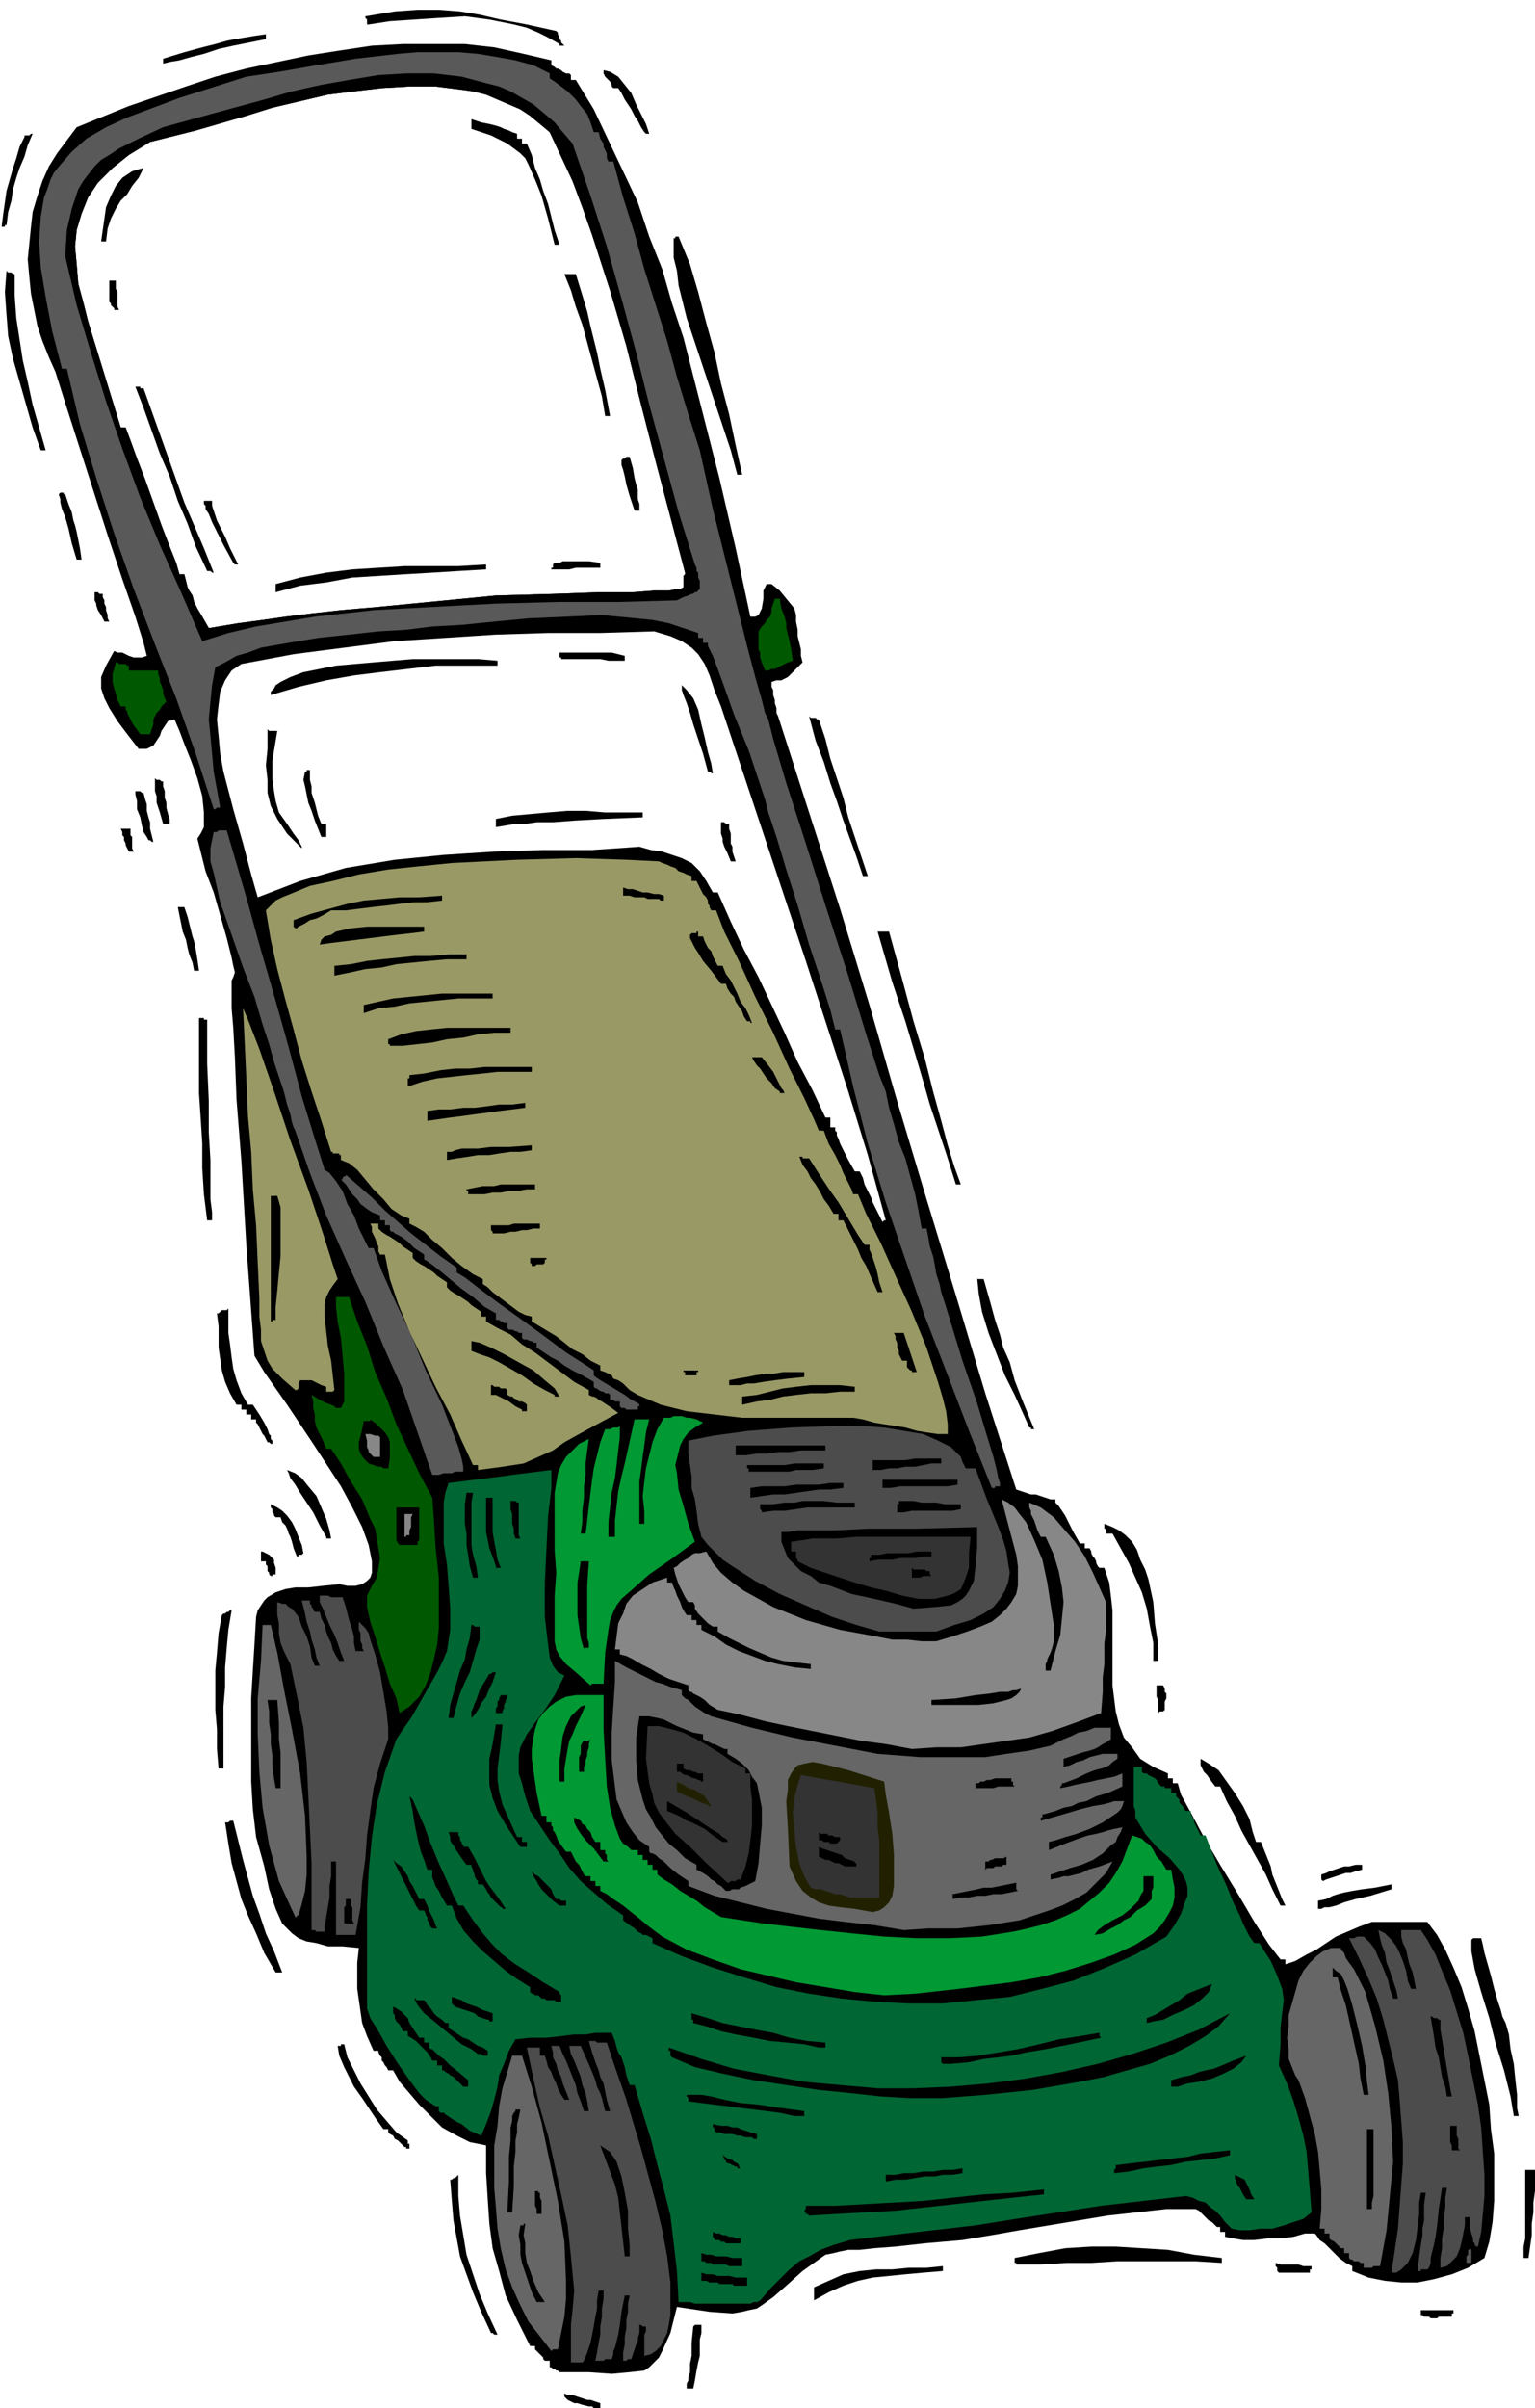<svg xmlns="http://www.w3.org/2000/svg" width="3.137in" height="4.919in" fill-rule="evenodd" stroke-linecap="round" preserveAspectRatio="none" viewBox="0 0 941 1476"><style>.brush1{fill:#000}.pen1{stroke:none}.brush2{fill:#4c4c4c}.brush3{fill:#666}.brush5{fill:#595959}.brush6{fill:#093}.brush7{fill:#212102}.brush8{fill:#333}.brush9{fill:#878787}.brush10{fill:#005900}.brush11{fill:#996}</style><path d="m361 1475-4-1-3-1h-2l-2-1-2-1-1-1-1-1v-2l2 1h3l3 1 3 1 3 1h2l3 1 3 1v3h-4l-1-1h-2zm60-11v-3l1-2v-2l1-3v-5l1-5v-8l1-10 1-1h4v5l-1 4v10l-1 4-1 5-1 6-1 5h-4z" class="pen1 brush1"/><path d="M344 1454h-1l-1-1h-1l-1-1h-1l-1-1h-1v-4h-3l-1-1v-1l-1-1-1-1-1-1-1-1-1-1v-2h-3l-8-16-7-15-4-15-4-14-2-15-1-15-1-16v-17l-10-2-8-4-9-5-7-7-7-7-6-7-6-7-4-7h-3l-1-2-1-1-1-2-1-1v-2l-1-1-1-2v-1h-3l-4-9-3-8-1-7-1-7-1-7v-16l1-9-10-1h-9l-7-2-6-1-5-2-4-3-3-3-3-3-4-9-4-12-3-14-5-18-2-17-1-17v-51l1-17 1-16 1-17 1-4 2-3 2-3 2-2 5-3 6-2 6-1h8l9-1 10-1 5 1h5l4-1 3-2 2-2 1-3v-7l-2-10-4-11-6-12-7-13-17-26-16-24-14-20-6-10-5-68-3-51-3-38-1-26-1-18-1-12v-17l1-2 1-3-1-4-1-5-3-12-4-14-4-14-5-13-3-12-2-8 2-3 2-4v-9l-1-10-3-11-4-11-4-10-3-8-3-7-4 1-2 3-2 3-1 3-2 3-2 3-4 2h-5l-7-9-6-8-5-8-3-6-2-6v-7l3-7 5-9 2 1h3l2 1 2 1 3 1h5l3-1-2-8-5-16-8-23-9-27-9-28-9-28-8-25-6-19-4-9-4-10-3-9-2-10-2-10-1-10-1-11 1-10 1-10 1-9 3-10 3-9 4-9 5-8 6-8 6-8 32-13 35-12 18-6 19-5 19-4 19-4 19-3 20-3 19-1h38l18 2 18 4 17 4v3l2 1 1 1h1l2 1 1 1 2 1h2l1 1v3h3l11 18 9 19 9 19 9 19 7 21 8 20 6 21 7 21 11 43 11 43 10 43 9 42h3l2-1 1-2 1-2 1-6v-5l1-2 1-2h3l5 4 9 11 1 4v4l1 5v4l1 4 1 4v4l1 4-3 3-2 2-2 2-2 2-2 1-2 1h-3l-3 1v3l1 2v3l1 3v2l1 3v3l1 2 19 59 19 59 18 59 17 59 18 60 18 59 18 60 19 59 3 1 3 1 3 1h3l3 1 3 1 3 1h3v2l1 1 1 1 2 3 2 3 2 4 3 6 4 7h3v3h3l1 2v1l1 2 1 1 1 2v1l1 2 1 1h3l3 9 1 8 1 9v46l1 8 1 8 2 8 3 8 5 6 5 7 8 5 9 4v3h3v3h3l2 7 6 11 8 15 10 17 11 18 10 17 9 14 7 9h3v3l6-2 7-4 6-3 6-4 6-4 7-3 7-3 8-3h34l6 8 5 9 5 11 5 12 4 13 4 14 3 15 3 15 3 15 1 15 2 15v29l-1 13-2 12-3 10-10 6-10 4-11 3-10 2h-10l-10-1-10-2-10-4v-3l-4-2-4-3-3-3-3-3-3-3-3-2-2-3-1-1h-6l-7 2-8 1h-8l-8 1h-7l-6-1-5-1v-3h-3v-3h-2l-1-1-2-2-2-1-2-2-2-2-2-2-2-1h-18l-18 2-18 2-18 3-18 3-18 3-17 3-18 3-23 2-18 2-13 1-9 1h-7l-5 1-4 1-5 1-14 10-10 9-8 7-7 5-3 2-5 1-4 1-6 1-14-1-20-3-4 16-5 11-2 4-3 3-3 3-3 2-9 1-11 1-14-1h-17zM128 385l-4-7-3-5-2-4-1-4-2-3-1-2-1-4-1-4h-3l-2-7-4-10-5-13-5-14-5-14-5-13-4-11-3-8h-3l-8-26-8-26-4-13-3-12-3-11-1-12-1-11 1-10 3-10 4-10 6-9 9-9 10-8 13-8 28-7 31-9 16-5 17-4 17-4 16-2 17-2 17-1h16l16 2 7 1 8 2 7 3 7 3 7 3 6 4 6 5 6 5 7 15 7 15 6 16 6 17 11 34 10 34 9 36 9 35 9 34 9 34v1l-1 1v7l-2 1h-2l-5 1h-9l-13 1h-20l-28 1-36 1-41 4-31 3-23 2-18 2-16 2-14 2-15 2-18 3zm413 364-2-4-2-4-2-4-1-3-2-4-2-4-1-4-2-4h-3l-4-7-3-6-2-4-1-3-1-2v-2l-1-1v-2h-3v-6h-3l-8-17-9-17-8-18-8-17-8-17-9-17-8-17-8-18h-3l-4-7-4-6-5-5-6-3-6-2-6-2-7-1-7-2-29 2h-30l-30 1-31 2-30 3-30 5-14 4-14 4-13 5-13 5-4-14-5-19-6-21-6-23-2-11-1-11-1-10 1-9 1-8 3-7 2-3 2-3 3-2 3-2 32-6 31-4 31-4 31-2 31-2 32-1h32l33-1 10 3 7 3 6 4 4 4 4 6 3 7 3 9 4 10 13 39 13 39 13 39 13 39 13 40 13 40 12 39 11 40h-1l-1 1z" class="pen1 brush1"/><path d="M350 1448v-23l1-9 1-12-2-21-2-19-4-19-4-18-4-18-5-17-4-18-4-19h8v5h3l1 3 1 4 2 3 1 3 2 4 1 3 2 4 2 3h3l-2-5-2-5-1-4-2-4-1-4-2-4v-3l-1-4h5l2 5 2 4 2 5 2 5 2 5 1 5 2 5 2 6h3l-1-6-1-5-2-5-1-5-2-5-2-5-2-4-1-5h7l4 9 3 7 2 5 1 4 2 4 1 3 1 4 1 4h3l-2-7-1-5-1-5-2-4-1-4-2-5-2-6-2-7h4l1 1h6l4 12 8 23 9 30 9 33 4 17 3 16 2 16v20l-1 6-1 5-2 4-2 4-3 3-3 2-4 1v-13l1-2v-3h-2l-1-1h-1v5l-1 3v2l-1 2-1 3-1 3-1 3h-2l-1 1h-2v-5l1-5v-5l1-5v-5l1-5v-5l1-5h-3l-2 10-1 8-1 6-1 4-1 4-1 2v2l-1 3h-4l-1 1h-5l1-5 1-6 1-5v-5l1-6v-5l1-6v-5h-3l-1 6v5l-1 5-1 6-1 5-1 5-2 6-2 5-1 1h-7z" class="pen1 brush2"/><path d="m338 1441-7-9-7-9-5-10-5-11-4-11-3-13-2-12-1-13-1-12v-26l2-12 1-12 2-11 3-10 3-10h6l6 19 6 22 5 24 5 24 4 25 1 24v11l-1 11-2 10-2 10h-3l-1 1z" class="pen1 brush3"/><path d="m301 1430-6-13-5-12-4-11-4-11-2-11-2-11-1-12-1-13h1l1-1h1l1-1 1-1v13l1 12 2 12 2 12 4 12 4 12 5 12 6 13h-2l-1-1h-1zm577-9h-1l-1-1h-3l-1-1h-1v-3h21-1v2h-1v2h-8l-1 1h-3z" class="pen1 brush1"/><path d="M430 1412h-4l-3-1h-7l-1-19-2-17-2-17-4-16-4-15-4-16-5-16-5-17h-3l-2-6-1-5-1-3-1-3-2-3-1-3-1-4-2-5h-10l-6 1h-7l-8 1-9 1h-10l-9 1-4 7-3 8-3 7-1 7-2 8-2 7-3 8-3 7-7-3-5-4-4-2-3-2-3-2-1-1h-2l-1-1v-3h-2l-3-2-3-2-4-4-6-8-7-10-7-11-5-9-5-8-2-6v-63l1-21 2-21 3-20 5-20 7-20 4-6 5-7 4-7 4-7 4-7 4-7 3-6 3-7 2-13v-13l-1-14-1-13-2-13v-25l1-6 2-6 8-1 8-1 8-1 8-1 7-1 8-1 8-1 8-1v11l-2 17-1 20-1 21v21l2 17 1 8 2 5 3 4 4 2-6 12-6 9-6 8-5 7-2 4-2 4-1 5v11l2 6 2 8 3 9 6 9 6 9 6 8 6 9 7 8 8 7 8 7 10 7v3l4 3 3 2 2 2 2 1 1 1h2l2 1 2 1v3l18 8 19 7 19 6 20 6 20 4 20 3 21 2 20 1h21l20-2 21-2 20-5 19-5 20-8 18-8 19-11 5-7 4-7 2-6 2-5v-5l-1-4-2-4-2-3-6-7-8-7-7-8-6-10v-4l-1-3v-24h5v3l1 1h2l1 1 2 1 2 1 1 1 1 2 2 2h2v1h4v3h3v2l1 1 1 1v2l1 1 1 1 1 2 1 1h3v2l1 2 1 1v2l1 2 1 2 1 2 1 2h3l7 18 6 13 4 10 4 8 2 5 2 4 2 4 3 4h3l7 11 4 9 3 8 1 7-1 8-1 9v10l-1 13 5 11 4 11 3 10 3 11 2 10 1 12 1 12 1 13-5 4-6 2-6 2-7 2h-7l-7 1h-6l-5-1-4-4-3-4-3-3-3-2-3-3-4-1-4-2-4-1-26 3-26 3-26 4-26 4-25 4-26 3-26 3-25 3-10 3-8 3-7 4-6 3-6 5-5 5-6 6-7 8-2 1h-2l-2 1h-30z" class="pen1" style="fill:#063"/><path d="m329 1411-3-6-2-6-2-6-2-6-1-5v-6l-1-6 1-6h2v-1h1l-1 7 1 5v6l1 6 2 5 2 6 3 7 4 6h-5zm170-1v-8l9-4 9-4 10-2 10-1h10l10-1h11l10-1v3l-12 1-11 1-10 1-10 1-9 2-9 3-9 4-9 5zm-56-10h-2l-1-1h-5l-2-1h-3v-5l3 1h4l3 1h7l4 1h7v5h-8l-1-1h-6zm341-7-1-1v-2l-1-1v-2l3 1h11l3 1h6-1v2h-1v2h-19z" class="pen1 brush1"/><path d="m853 1393 4-27 2-27 1-13v-13l-1-13-1-13-1-12-3-13-3-12-3-12-4-13-5-12-6-13-6-12h3l2-1h4l4 4 3 4 2 5 2 4 2 5 2 5 1 5 2 6h3l-1-5-2-6-2-6-2-5-1-6-2-5-1-4-1-5 4 2 4 4 3 4 2 4 2 5 2 6 1 6 2 5h3l-1-5-1-5-2-5-1-4-1-5-2-4-1-4v-4h12l4 6 5 9 4 10 5 12 4 13 4 13 3 14 3 15 3 15 2 14 1 15 1 14v13l-1 11-1 11-2 9h-1l-1-1v-1l-1-1v-2l-1-3-1-4v-6h-3v5l-1 5-1 5-1 4-2 5-3 3-3 3-4 1v-6l1-6v-6l1-6v-6l1-7v-6l1-6h-3l-2 13-1 10-1 7-1 5-1 4-1 4v3l-1 3-1 1h-4v1h-2l1-9 1-7 1-6v-4l1-5v-10l1-7h-3l-1 6v7l-1 8-1 8-2 8-3 6-2 2-2 2-3 2h-3z" class="pen1 brush2"/><path d="M836 1390v-3h-2l-1-1h-3l-1-1h-1l-1-1v-3h-3v-3h-2l-1-1-1-1-1-1-1-1-2-1-1-1v-3h-3v-3h-3l1-12v-12l-1-12-1-11-2-11-3-11-3-11-4-11-2-3-2-5-2-5v-6l-1-7 1-7v-7l2-7 2-7 2-7 3-6 4-5 4-4 4-3 5-2h6v1l1 1 1 1 1 3 2 3 3 4 3 6 4 8 6 21 5 21 3 20 2 21 1 21-2 21-2 21-4 22h-4l-1 1h-5z" class="pen1 brush3"/><path d="M439 1388h-2l-1-1h-3l-1-1h-2v-5l3 1h3l3 1h6l4 1h6v5h-8l-2-1h-6zm184 0v-1h-1v-3l15-3 16-3 16-1h15l16 1 16 1 16 3 17 2v3l-16-1h-48l-16 1h-15l-16 1h-15z" class="pen1 brush1"/><path d="M899 1387v-4l1-1v-3h1v-1l1 1v8h-3z" class="pen1 brush5"/><path d="M934 1384v-7l1-5v-42h6v13l-1 7v6l-1 7v7l-1 7-1 7h-3zm-551-1-1-9-1-9-1-9-1-9-2-8-3-8-3-8-3-8 3 2 3 2 2 3 2 3 3 9 2 10 2 11v11l1 10v7h-3zm62-8-1-1h-2l-1-1h-3v-1l-1-1v-3l2 1h2l2 1h2l2 1h2l2 1h3v3h-9zm51-17-1-1h-1v-1l-1-1 1-1v-2h18l18-1 18-1 18-1 18-2 19-2 18-1 19-2v3l-19 2-18 2-18 2-18 2-18 2-18 1-18 1-17 1zm-167-1v-3l-1-2v-10 1h2v1h1v3l1 2v8h-3zm-18-1 1-19v-15l1-10v-8l1-4v-3l1-2 1-1v-1h3l-1 5-1 4v5l-1 5v7l-1 9v12l-1 16h-3zm527-2v-49h4v41l-1 4v4h-3zm-74-6-2-3-1-2-1-2-1-1-1-2v-1l-1-2v-2l2 1 2 1 2 1 1 2 1 2 1 2 1 3 2 3h-5zm-220-11h-1v-4h6l5-1h6l6-1h6l6-1h6l6-1v3l-6 1h-6l-5 1h-6l-6 1-6 1h-6l-5 1zm139-5v-2l1-1v-2h1l8-1 9-1 8-1 9-1 9-1 8-2 9-1 9-1v3l-9 2-9 1-9 1-9 2-9 1-8 1-9 2-9 1zm-232-4-2-1-2-1h-1l-1-1v-1h-1v-1l-1-2 3 2 3 1 1 1 2 1 1 1v1l1 1h-2v-1h-1zm439-10v-3l-1-2v-10h4v6l1 2v6l1 1h-5zm-642-2-2-2-2-2-2-1-1-2-2-1-1-1v-2h-3l-5-7-4-6-4-6-5-7-3-6-3-6-3-7-1-6h2v-1h2l2 8 4 8 4 8 5 8 5 8 6 7 6 7 7 5v2h1v3h-2v-1h-1zm212-6h-3l-3-1h-2l-3-1h-5l-3-1h-2l-1-1v-2h-1v-2l5 1h4l3 1h3l2 1 3 1 3 1 4 1v3h-2l-1-1h-1zm27-13-9-2-8-1-8-1-8-1-8-1-8-1-8-1-8-1v-2l-1-1v-1h9l6 1 8 2 10 2 11 1 13 2 15 2v3h-6zm441 0-2-12-4-16-5-16-4-16-5-16-4-14-2-11v-7l1-1h5l1 4 1 5 2 7 2 7 2 8 2 7 2 6 1 4 2 4 2 7 1 9 2 9 1 10 1 9v8l1 5h-3zm-371-11-17-1-18-2-20-2-20-3-20-3-19-4-17-4-14-6-1-1v-3h-1v-2l20 7 20 6 21 4 22 4 22 2 23 2h22l23-1 23-2 23-3 22-4 22-5 21-6 21-7 20-8 19-10-7 8-8 6-10 6-12 6-12 5-14 4-14 4-15 3-29 5-29 3-26 2h-21zm330-1-1-6-2-6-1-6-1-6-2-6-1-7-1-6-1-6h1l1 1h2l1 1h1v6l1 6 1 6 1 6 1 6 1 6 1 6 1 5h-3zm-51-1-2-10-1-9-2-9-2-9-2-9-2-9-3-9-2-8h-3v-6l2 2 3 2 2 4 2 5 3 10 3 12 3 13 2 12 1 10 1 8h-3zm-552-5-3-3-3-3-2-1-1-1-2-1-1-1h-1v-3h-3v-3h-3l-1-2-2-3-2-2-3-3-2-2-3-2-2-1v-3h-3l-2-4-2-2-1-2v-2l-1-1v-4l2 1 3 2 2 2 2 2 1 3 2 3 2 3 2 3h3v3h3v3l1 1h1l2 2 2 2 3 2 4 4 5 4 6 5v4h-3zm434 0v-4l7-2 5-1 5-2 4-1 5-1 5-2 7-3 8-3-3 4-5 4-6 3-7 3-8 2-7 1-6 2h-4z" class="pen1 brush1"/><path d="M583 1265h-5l-1-1v-3h11l12-1 12-2 12-2 13-3 12-3 13-2 12-2v2l1 1-19 4-15 3-12 2-9 2-8 1-9 1-9 2-11 1zm-290-6-4-3-6-3-6-5-6-5-6-5-5-4-4-5-2-4h1v1h5l1 1 1 2 2 2 2 3 2 2 3 2 2 2h2v3l3 2 3 2 3 2 3 1 3 2 3 2 3 1 3 2v3h-3l-1-1h-2zm209-4-9-2-10-1-11-1-10-2-11-2-9-2-9-3-8-2v-2h-1v-4l10 3 9 3 10 2 10 2 11 2 10 3 11 2 11 1v3h-4zm201-15v-3l5-2 5-3 5-3 5-3 5-4 5-2 5-2 5-2-2 5-4 4-5 4-6 3-7 3-6 3-6 1-4 1zm-404-2-3-1-3-1-2-2-3-1-3-1-3-1-3-1-2-2v-4l3 1 3 1 3 2 3 1 3 1 4 2 3 1 3 1v5h-2v-1h-1zm36-12-1-1h-2l-1-1-1-1h-2l-1-1h-1l-1-1v-3l-8-5-7-5-7-6-7-6-6-6-6-7-4-7-3-8h-3l-3-5-2-4-2-3-1-3-1-2v-5h-3l-2-6-2-5-1-4-1-4-1-5-1-5-1-7-2-9 2 2 3 7 4 9 4 11 5 12 5 11 4 9 3 6h3l6 9 6 8 6 7 6 6 8 6 8 5 9 6 10 6v1l1 1v4h-3l-1-1h-5z" class="pen1 brush1"/><path d="m542 1223-18-2-18-3-18-3-17-4-17-4-17-6-16-6-15-8-4-3-4-3-6-5-5-4-5-4-6-4-4-3-4-2v-3h-3v-3h-3v-3h-3l-1-1-1-2-1-2-1-2-2-2-1-2-1-2-1-2h-3l-3-4-2-3-1-3-1-2-1-1v-2l-1-1v-2h-3v-4h-3l-3-14-2-14-1-7v-6l1-7 1-5 2-6 3-4 4-4 4-3 6-3 6-1h17v21l1 18 1 17 2 13 3 11 3 8 2 3 3 2 2 2h4v3h3v3h3v3h3v3h3v3l4 3 5 3 5 4 5 3 5 3 5 4 5 3 5 3 26 4 35 4 19 2 20 2 20 1h20l20-1 19-3 9-2 8-2 9-3 7-3 8-4 6-5 6-5 6-6 4-6 4-7 3-8 3-8 3 1 3 1 2 2 3 2 2 3 2 4 3 3 3 5h3l1 6 1 5v6l-1 5-2 4-3 5-3 4-4 4-11 7-13 6-14 5-16 5-16 4-17 3-16 2-16 2-27 3-19 1z" class="pen1 brush6"/><path d="m169 1209-7-12-5-12-5-11-4-10-3-11-3-11-2-12-2-13h2l1-1h2l3 12 3 12 3 11 3 11 4 11 4 12 5 11 5 13h-4z" class="pen1 brush1"/><path d="M206 1186v-45h-3v9l-1 6v7l-1 6-1 6-1 6v3h-5l-1-1h-2v-41l-1-21-1-21-1-20-2-21-4-20-4-19-2-4-2-4-2-5-1-6v-6l-1-5v-8l3 1h2l2 2 2 1 4 5 2 6 3 6 2 6 1 7 2 5h3l-2-5-1-5-2-6-1-5-2-6-1-5-1-4-1-4h5v2l1 1v1l1 1v1l1 1h3l1 4 2 4 1 4 1 3 2 4 1 4 2 4 2 3h3l-2-5-2-6-2-5-3-6-2-5-2-5-2-4v-4h5l2 1h7l2 6 1 4 1 4 1 3 1 3 1 4v4l1 5h5l-1-2v-2l-1-2v-5l-1-2v-5l2 2 2 2 2 3 1 4 3 9 3 11 2 12 2 12 1 10v7l-5 15-4 15-2 14-2 15-1 14-2 15-1 15-3 17h-12z" class="pen1 brush2"/><path d="m671 1186 2-3 4-3 5-3 6-3 5-4 5-5 1-3 2-3v-9h6v7l-1 2v5l-4 4-5 3-4 4-4 2-4 3-4 2-5 3-5 1z" class="pen1 brush1"/><path d="m554 1183-18-3-18-2-16-2-16-3-16-3-16-4-16-4-16-6v-3l-6-4-5-4-4-4-3-2-2-2-2-1h-1l-1-1v-3l-6-4-4-5-4-6-3-7-3-7-1-8-1-8-1-8v-17l1-16 1-15v-13l7 4 6 3 4 2 4 2 4 2 4 1 5 2 7 2v3l1 1 1 1 2 1 2 2 2 2 3 2 3 2 4 2 25 7 25 6 26 5 26 5 13 1 13 1h40l13-2 14-2 13-3 4-2 4-2 5-2 4-2 5-1 5-2h10v7l-3 2-2 1-3 2-2 1-3 1-4 1-6 2-6 2v5l4-1 4-2 4-1 4-2 4-1 4-1h9v3l-3 2-2 2-2 1-3 1-4 1-5 2-6 3-8 3h-1v1l-1 1v1l5-1 4-1 5-1 5-1 4-1 5-1 5-1 5-2v8l-9 4-7 2-6 3-5 1-4 2-5 1-5 2-7 2h-1v2h-1v2l14-4 10-3 8-2 6-1 4-1 3-1h6l-1 3-1 2-2 2-3 2-6 4-8 4-8 3-7 2-6 2-4 1v5l10-4 8-3 6-2 5-1 4-1 3-1 4-1 5-1-1 3-2 3-1 3-3 2-5 5-6 4-7 3-7 2-6 2-6 2v3l5-1 3-1h3l4-1 4-1 4-2 7-2 8-3-4 7-6 6-6 6-7 4-8 4-8 3-9 3-9 3-19 3-19 2h-18l-15 1z" class="pen1 brush3"/><path d="m265 1182-1-1-1-2v-1l-1-1v-2l-1-1v-1l-1-2h-3l-2-3-2-4-2-4-2-4-2-4-2-4-2-4-2-4 2 2 3 2 2 3 2 3 1 3 2 3 2 4 2 4h3l1 2 1 2 1 3 1 2 1 2 1 2 1 3 1 2h-3zm-54-3v-10l1-1v-4h3v4l1 1v8l1 2h-6z" class="pen1 brush1"/><path d="m181 1175-5-11-5-11-3-11-3-11-4-23-2-22-1-23v-22l2-23 1-22h5l4 17 4 22 5 25 5 27 3 26 1 25v11l-1 10-2 8-2 7h-1v1h-1z" class="pen1 brush3"/><path d="m535 1172-11-2-9-1-7-1-6-2-5-3-5-4-4-6-4-9-1-23-1-17 1-7v-6l2-4 2-3 2-2 4-1 5-1 6 1 16 4 22 7 1 8 2 11 2 13 1 13v19l-1 6-2 4-3 3-3 2-4 1z" class="pen1 brush7"/><path d="m307 1169-2-2-2-2-1-1-1-1-1-2-1-1-1-2-2-3h-3v-2l-1-1-1-2v-1l-1-2v-1l-1-2v-1h-3l-3-4-2-3-2-3-1-2-1-1-1-2v-2l-1-3h6v2l1 1v2l1 1v1l1 1v1h3l4 7 3 6 2 4 2 4 2 3 3 4 3 4 4 6h-2v-1h-1zm501 1v-5l5-1 4-2 3-1 4-1 5-1 6-1 8-1 10-2v3l-13 4-9 2-7 2-5 2-4 1h-3l-2 1h-2zm-465-2-4-3-3-3-2-2-2-2-2-3-1-2-2-3-1-3 2 2 2 1 2 2 2 2 2 2 2 2 1 3 2 3h2l1 1h3v3h-4zm442 0-5-10-4-9-5-9-5-9-5-9-4-9-5-9-4-9h-3l-3-4-2-3-2-2-1-2-1-2v-4l5 3 6 4 5 7 5 7 5 8 4 8 2 8 2 6h3l2 5 2 5 2 5 1 5 2 5 2 5 2 5 2 4h-3z" class="pen1 brush1"/><path d="m521 1163-3-1-3-1h-3l-3-1-3-1-3-1h-3l-3-1-4-7-3-8-2-10-1-10-1-11 1-9 2-8 2-6 6 1 5 1 6 1 6 1 5 1 6 1 5 1 6 1 1 7 1 8v9l1 8v35h-18z" class="pen1 brush8"/><path d="M584 1164v-3l5-1 5-1 5-1 4-1h5l5-1 5-1 5-1v4l1 1-5 1-5 1h-5l-5 1h-5l-5 1h-5l-5 1zm-139-5-2-2-1-1-2-1-2-2-2-1-2-2-3-2-4-2v-3l-7-4-5-5-5-4-4-5-4-5-3-6-3-5-2-6-3-12-1-12v-14l2-13h6l5 1 4 1 4 2 4 2 5 2 5 2 6 1v3l2 1 2 1 2 1h1l2 1 2 1 2 1h2v3l5 3 4 3 4 4 2 4 3 4 1 5 1 5 1 5v11l-1 11-1 12-2 11-4 2-2 1-3 1-1 1h-4l-2 1h-2z" class="pen1 brush1"/><path d="m446 1154-13-12-10-10-9-8-7-9-3-4-3-6-1-5-2-7-2-15 1-20h7l8 2 7 2 8 4 7 4 8 5 7 5 8 4v3h3v8l1 8v16l-1 9-1 8-2 8-3 8h-2l-1 1h-3l-1 1h-1z" class="pen1 brush8"/><path d="m811 1153-1-1v-3l3-1 2-1 3-1 3-1 3-1h3l4-1h4v3l-4 1-3 1h-3l-3 1-3 1-3 1-3 1-2 1zm-207-7v-5h2l1-1h1l2-1h5l2-1v5h-2l-1 1h-4l-1 1h-4l-1 1zm-86-2-2-1-2-1h-2l-2-1-2-1h-2l-2-1-2-1v-6l2 1 3 1 3 1 3 1 3 1 2 2 3 1 3 1v1h1v2h1-8zm-148-3-6-8-5-5-3-4-2-3-1-2-1-2v-3l2 1 2 1 1 2 2 1 1 2 2 2 1 3 2 3h3v5h3v2l1 1v3l1 1h-3zm-51-9-8-12-6-10-3-8-2-8v-16l2-9 2-12h4l-1 11-1 8-1 8v7l1 7 2 8 4 9 5 11h3v3h3v3h-4zm192-2h-2l-1-1h-3l-1-1h-2v-5l1 1h4l1 1h2l2 1h3v2l-1 1-1 1h-2zm-68-1-6-4-5-4-4-2-4-2-3-1-3-2-4-2-5-2v-6l12 7 9 6 6 4 5 3 2 2 2 1 1 1v1h-3z" class="pen1 brush1"/><path d="m433 1106-3-1-2-1-2-1-2-1-3-1-2-1-2-1-2-1v-6l2 1 2 1 3 2 4 1 3 2 3 2 2 3 2 3h-2v-1h-1z" class="pen1 brush7"/><path d="m169 1096-1-6-1-7v-7l-1-7v-6l-1-7v-7l-1-7h6l1 14v10l1 8v22h-3zm429 0v-3h2l1-1h2l2-1h2l3-1h10v2h1v2l1 1h-10l-3 1h-11zm-255-4v-13l1-7 1-8 2-6 3-6 2-2 2-2 2-2 3-1-3 7-3 6-2 5-2 4-1 5-1 6-1 6v8h-3zm85-1-2-1h-1l-2-1-2-1h-1l-2-1-1-1h-2v-5h4v3l2 1h2l2 1h1l2 1h3v5h-1l-1-1h-1zm-73-5v-9l1-2v-5l1-2 1-1h3l1-1-1 3v2l-1 3v2l-1 3v2l-1 2v3h-3zm-221-2-1-12v-12l-1-12v-24l1-11 1-12 2-11 1-1h1l1-1h1l1-1h1l-2 12-1 11-1 12v12l-1 12v38h-3z" class="pen1 brush1"/><path d="m559 1072-16-3-15-2-15-3-15-3-15-3-14-3-15-4-14-3-5-3-3-3-3-2-2-1-2-1-1-1h-1l-1-1v-3l-6-2-6-2-6-3-5-3-6-3-5-3-4-2-4-1v-3h-3l1-8 1-8 3-6 2-6 4-5 6-4 6-4 9-3v3h3l1 3 1 2 1 3 1 2 1 2 1 3 1 2 2 3h3v3h3v3h3v3l8 4 7 5 8 4 8 3 8 3 8 2 10 2 10 1v-3l-9-1-8-1-7-2-7-3-7-3-6-3-6-3-7-4v-3h-3l-3-2-2-2-2-2-2-2-2-3v-2l-1-2h-3l-2-3-1-2-1-2-1-2-1-2-1-3-1-3-1-4 2-1 2-2 3-2 2-1 2-2 2-1h3l4-1 4 7 5 6 7 6 7 5 9 5 9 5 10 4 10 4 21 6 22 4 10 2h9l9 1h9l10-3 9-3 8-3 7-3 5-4 4-4 3-4 3-5 1-5v-12l-1-7-4-15-5-19 4 2 4 3 3 4 4 5 5 11 5 12 3 14 2 13 2 13v10l-1 4-1 3-1 2-1 2v1l-1 2v4h3l3-12 3-10 1-10 1-10-1-9-2-10-3-10-5-11h-3l-2-4-1-3-1-3-1-2-1-2v-2l-1-2v-3l7 3 8 6 6 7 7 8 6 9 5 10 4 9 4 9v18l-1 7v13l-1 8v9l-1 13-16 6-14 5-14 4-14 2-14 2-14 2h-15l-15 1z" class="pen1 brush9"/><path d="m275 1053 1-8 2-7 2-7 2-7 3-7 1-6 2-7 1-8h1l1 1h3v8l-2 6-2 7-2 7-3 6-3 7-2 7-2 8h-3zm14 0v-4l1-2 1-3 1-2 1-3 1-3 3-5 3-5h1l1-1h2l-1 3-1 3-2 4-2 5-3 4-2 4-2 3-2 2z" class="pen1 brush1"/><path d="m245 1050-2-9-4-9-3-10-3-9-3-10-3-9-2-9v-7l3-6 3-5 1-6 1-6-1-6-1-6-1-6-3-6-5-12-7-11-6-11-6-9h-3l-2-5-2-4-2-4-1-4v-4l-1-4v-4l-1-4 5 3 4 2 3 1 2 1 1 1h3l2-4v-17l-1-11-1-11-2-10-1-9v-6h8l5 15 6 15 5 16 7 16 6 16 7 15 7 15 8 15 1 13 1 17 2 19v31l-1 10-2 9-2 8-3 8-4 7-6 6-6 4z" class="pen1 brush10"/><path d="M304 1050v-3l1-1v-3l1-1v-1l1-2h4v2l-1 1v1l-1 2v2l-1 2v1h-4zm406 0v-8l-1-2v-7h4l1 2v2l1 1v3l-1 2v5l-1 1h-2l-1 1zm-139-5v-3l15-1 12-2 9-1 6-1h5l3-1h2l3-1-1 2-2 2-3 2-3 1-8 2-9 1h-29z" class="pen1 brush1"/><path d="m362 1033-9-8-6-5-4-5-2-4-1-5v-28l1-14-1-14v-35l1-6 1-6 2-5 3-5 4-4 4-4 6-3-1 7-1 8v7l-1 7v7l-1 8v7l-1 7h3l1-8 1-9 1-8 1-8 1-7 2-8 2-8 3-8h3l2-1h3l1-1v7l-1 8-1 9-1 8-2 9-1 9-1 9v9h4v-10l1-9 1-9 2-9 2-8 2-9 2-9 2-9h9l-2 8-1 8-1 7-1 8-1 7v26h3v-8l-1-9 1-9 1-8 2-8 2-8 3-8 4-7h4l2-1h5l3 1h2l4 1 4 2-5 3-4 3-3 4-2 4-1 4-1 4-1 4 1 5 1 10 3 10 3 11 4 11-15 11-13 9-9 8-8 7-3 4-2 4-2 5-1 6-2 14-1 19h-7l-1 1z" class="pen1 brush6"/><path d="M707 1018v-11l-2-10-2-11-3-10-4-9-4-9-5-9-5-9h-4v-3h-1v-3l5 2 4 2 4 3 4 4 3 5 2 6 3 6 2 6 3 14 1 13 2 13v10h-3zm-349-7-2-7-1-7-1-7v-20l1-6 1-7h5l-1 15v32l1 3v3h-3v1z" class="pen1 brush1"/><path d="m539 1000-14-4-15-5-16-7-16-7-15-8-14-9-6-4-5-5-4-4-4-5-2-8-1-8-1-7-2-7v-7l-1-7-1-7v-8l15-3 22-3 26-2 29-1h14l14 1 12 2 12 2 9 4 8 4 3 3 3 3 1 3 2 4h6l7 19 7 17 3 8 2 7 1 7 1 6-1 6-2 5-3 5-4 5-6 4-8 4-10 3-11 4h-35z" class="pen1 brush2"/><path d="m560 986-11-3-13-3-14-3-13-5-7-2-5-4-6-3-4-4-4-4-2-5-2-5v-6h4l6-1h23l20-1h29l38-1v13l-1 11-1 9-3 6-2 3-2 2-3 2-4 2-10 1-13 1z" class="pen1 brush1"/><path d="m563 980-10-2-10-3-9-2-10-3-9-3-9-3-9-3-8-4v-1l-1-1v-4h-3v-6l7-1 6-1h15l12-1h70l-1 10v9l-2 6-2 5-1 2-3 2-2 1-3 1-8 2h-10z" class="pen1 brush8"/><path d="m290 967-2-7-1-7-1-6v-7l-1-6v-12l1-7h4l-1 6v26l1 6 2 7 1 7h-3zm269 0v-6l1 1h7l1 1h2v2l1 1h-5l-2 1h-5zm-393-1-1-1v-1l-1-1v-3l-1-1v-2h-3v-6h1l2 1 2 1 1 1 2 2v2l1 3v4h-2v1h-1zm138-6-2-6-2-5-1-5-1-5v-21h4v21l1 6 1 5 1 6 2 5h-3v-1zm229-3v-2h1v-2h5l5-1h13l5-1h9v3h-5l-5 1h-9l-5 1h-9l-5 1zm-351-3-2-5-1-4-1-3-1-2-1-3-1-2-2-2-1-3h-3l-1-1v-1l-1-1v-2l-1-1v-2l4 2 3 2 3 3 3 4 2 4 2 5 2 5 1 5-1 1h-2v1h-1zm65-7h-2l-1-1-1-2v-20h14v20l-1 1v2h-9zm-47-5-4-7-4-8-4-6-4-6-3-5-3-4-1-3-1-2 5 2 4 3 4 5 5 6 3 7 3 7 2 7 1 5h-3v-1zm116 1-1-3v-3l-1-3v-6l-1-3v-6 1h3l1 1h1v20l1 2h-3z" class="pen1 brush1"/><path d="M248 942v-14h5l-1 2v6l-1 2v3h-2v1h-1z" class="pen1 brush9"/><path d="M467 927v-1l-1-1v-3h8l7-1h6l5-1h13l8 1h11v3h-29l-7 1-7 1h-7l-7 1zm83 0v-5h1v-2h9l5 1h9l5 1h10v3l-5 1h-25l-5 1h-4zm-90-9v-6l7-1h14l7-1h14l7-1h8v3l-8 1h-7l-7 1-7 1-7 1h-7l-7 1-7 1zm81-6v-5h46v3l-6 1h-29l-6 1h-5z" class="pen1 brush1"/><path d="m608 912-14-35-13-34-14-36-12-35-12-35-11-36-9-35-8-35h-3l-3-12-6-19-7-21-7-24-7-22-6-20-5-15-2-8-10-30-9-22-6-17-4-11-3-8-2-4-1-2v-2h-3v-3h-3v-3l-9-3-9-3-10-2-10-1-21-2-22 1-23 1-21 2-20 2-18 1-16 2-17 1-18 2-19 2-18 3-17 3-8 3-7 2-7 4-6 3-2 11-1 10-1 11 1 10 1 11 1 11 2 11 2 11h-2l-1 1h-1l-11-34-12-34-13-33-13-34-12-34-11-34-10-33-8-34h-3l-6-23-4-21-3-18-1-16 1-15 2-12 2-5 2-6 2-4 4-5 7-8 9-8 12-7 13-6 32-12 41-13 20-3 23-4 24-4 26-3 12-1h25l12 1 12 2 11 2 11 3 10 5v3l3 2 4 3 4 3 5 5 3 4 4 5 2 5 2 6h3l1 4 2 3v2l1 2 1 2v3l1 2h3l6 22 7 22 6 22 7 22 7 22 6 22 7 23 7 22 8 36 8 32 7 28 6 24 5 19 4 14 2 8 2 4 3 12 8 27 12 37 13 41 13 40 11 36 8 25 4 10 2 10 3 10 3 11 4 10 3 11 3 11 2 10 2 11h3l1 5 1 6 2 6 1 5 1 6 2 6 1 5 2 6 11 36 9 26 6 20 4 13 2 8 1 5 1 3v2h-3v1h-2zM128 385l-4-7-3-5-2-4-1-4-2-3-1-2-1-4-1-4h-3l-2-7-4-10-5-13-5-14-5-14-5-13-4-11-3-8h-3l-8-26-8-26-4-13-3-12-3-11-1-12-1-11 1-10 3-10 4-10 6-9 9-9 10-8 13-8 28-7 31-9 16-5 17-4 17-4 16-2 17-2 17-1h16l16 2 7 1 8 2 7 3 7 3 7 3 6 4 6 5 6 5 7 15 7 15 6 16 6 17 11 34 10 34 9 36 9 35 9 34 9 34v1l-1 1v7l-2 1h-2l-5 1h-9l-13 1h-20l-28 1-36 1-41 4-31 3-23 2-18 2-16 2-14 2-15 2-18 3zm137 519-9-26-9-26-12-27-11-27-12-26-12-27-10-26-9-26-1-2-1-3-1-5-2-6-2-8-3-9-3-9-3-11-4-12-5-17-7-18-7-20-7-20-4-18-2-7v-8l1-5 1-5h2l1-1h5l5 17 7 24 8 29 9 31 9 32 8 30 8 26 6 19 3 2 4 5 4 6 3 8 4 7 3 8 3 6 3 6h3l5 14 8 18 10 21 9 22 10 21 7 18 3 8 2 7 1 5v3h-5l-2 1h-5l-3 1h-4z" class="pen1 brush5"/><path d="M460 902h-1v-2h-1v-2h23l6-1h18v3l-7 1h-10l-4 1h-24z" class="pen1 brush1"/><path d="M293 901v-3h-3l-7-15-7-16-9-17-8-17-8-17-7-17-5-15-3-15h-3l-1-2v-3l-1-2-1-3-1-2-1-2v-3l-1-2h5v3l2 2 3 2 2 1 3 2 3 2 2 2 3 2 3 2v3l2 2 3 2 2 1 3 2 3 2 2 2 3 2 3 2v3l2 2 3 2 2 1 3 2 3 2 2 2 3 2 3 2v3h3v3l7 4 8 4 7 6 8 5 8 6 8 6 8 6 9 5v3l2 1h1l2 1 1 1 2 1 3 2 3 2 4 3-13 7-11 6-9 5-7 5-9 4-9 4-13 2-15 2z" class="pen1 brush11"/><path d="M535 901v-6h20l6-1h16v3h-6l-5 1-5 1h-6l-5 1h-5l-5 1h-5zm-303-2-6-2-3-3-2-3-1-3v-4l1-4 1-4 1-5h4v-1l4 3 3 3 2 2 2 3 1 3v10l-1 6h-3l-1-1h-2z" class="pen1 brush1"/><path d="m229 893-1-1-1-1-1-1v-1l-1-2v-4l-1-4h3l3 1h2l1 1v12h-4z" class="pen1 brush9"/><path d="M451 892v-6h55v3h-15l-7 1h-7l-7 1h-6l-7 1h-6zm-287-8-1-2-1-2-1-1-1-2-1-2-1-2-1-1v-2h-3v-3h-3v-3h-3v-3h-3l-4-7-3-7-2-7-1-7-1-7v-13l-1-8h1l1-1 1-1h3l1-1v15l1 7 1 8 1 7 2 7 3 8 4 7h3l4 6 3 5 2 4 1 3 1 1v2l1 1v2h-1l-1-1h-1z" class="pen1 brush1"/><path d="m575 879-7-1-6-1-7-2-6-1-7-1-6-1-7-2-6-1h-68l-17-2-17-2-16-4-14-6-5-3-4-4-3-2-3-1-1-2-2-1-2-1-3-1v-3l-6-3-5-4-6-3-5-4-5-4-5-3-5-3-5-3v-3l-4-1-4-2-4-3-4-3-4-3-4-3-3-3-3-2v-3l-6-3-7-5-6-5-6-6-6-5-5-5-5-3-4-2v-3l-5-2-6-4-5-6-6-6-5-6-5-6-5-4-5-2v-3h-1v-1h-4v-1h-1l-6-19-6-18-6-19-5-19-5-18-5-19-4-18-3-18 3-3 3-3 4-2 5-2 12-5 14-3 16-4 18-3 19-2 20-2 40-2 36-1 31 1 20 1 2 1 3 1 2 1 3 1 2 2 3 1 2 1 3 1v3h3l2 4 2 4 2 2 1 2v2l1 1v1l1 2h3l5 13 9 18 10 22 11 22 10 22 9 18 6 13 3 7h3l3 8 4 7 3 6 2 5 2 4 2 4 1 2 1 3h3l5 12 9 18 9 20 10 22 9 22 7 21 3 10 2 8 1 8v6h-6z" class="pen1 brush11"/><path d="m631 875-4-9-5-11-6-12-5-13-5-13-4-13-2-11-1-10v1h4l4 14 3 11 3 9 2 8 4 9 3 11 5 13 7 17h-2v-1h-1zm-311-11-4-2-4-3-2-1-2-1-2-1-2-1h-3v-6h1l1 1h3l1 1h3l1 1v3l2 1h1l1 1 2 1 1 1h2l2 1 1 1v4h-3v-1z" class="pen1 brush1"/><path d="M386 864h-2l-1-1h-2l-1-1v-3h-3l-1-1h-2v-3l-1-1h-2l-1-1h-1l-2-1-1-1h-1l-1-1v-3l-7-4-6-3-5-3-4-3-4-2-3-2-3-2-3-2v-3h-2l-1-1h-1l-2-1h-2l-1-1v-3h-2l-1-1h-1l-2-1h-2l-1-1v-3h-2l-1-1h-1l-1-1h-2v-4l-7-4-7-6-7-5-6-5-6-5-5-4-4-3-2-1v-3l-6-4-4-4-4-3-2-1-2-1-1-1h-1l-1-1v-3h-3v-3h-3v-3l-5-2-3-2-4-3-2-3-3-3-2-3-2-3-3-3h1v-1l1-1h1v-1l8 7 8 7 8 8 8 7 8 7 9 7 9 7 10 7v3l5 3 9 7 12 9 14 10 15 11 12 9 11 7 6 4v3l1 1 3 2 5 3 5 3 5 3 4 3 4 2 1 1v1h-1v2h-5z" class="pen1 brush5"/><path d="M455 861v-5l9-1 8-2 8-2 8-1 9-1h18l9 1v3h-9l-9 1h-9l-9 1-8 1-8 2-8 1-9 2zm-115-6-6-3-7-4-7-5-7-4-7-4-6-3-6-2-5-2v-6l5 1 7 3 8 4 9 5 9 5 7 6 6 5 3 5h-3v-1z" class="pen1 brush1"/><path d="m181 852-8-7-6-6-3-5-2-6-2-6v-7l-1-8v-11l-1-22-1-23-2-22-1-23-2-22-1-23-1-22-1-21 3 7 7 18 9 26 10 30 11 30 9 27 6 19 3 9-3 4-2 3-2 4-1 4v8l1 9 1 9 2 9 1 9 1 9-1 1h-4v-3l-3-1-2-1-2-1-2-1h-7l-1 2v3l-1 1h-1z" class="pen1 brush11"/><path d="M448 849h-1v-3l5-1 6-1 5-1 6-1h5l6-1h13v3l-10 1-8 1-7 1-6 1h-4l-4 1h-6zm-27-6h-1v-2h-1v-1h9v1h-1v2h-6zm138-3h-1l-1-1-1-1v-4h-3l-1-2-1-2v-2l-1-2v-3l-1-2v-2l-1-2h6l1 3 1 3 1 3 1 3 1 3 1 3 1 3 1 3h-3v-1zm-393-30v-77h4l2 7v30l-1 10-1 11-1 10v8h-2v1h-1zm372-18-4-9-3-7-3-5-2-5-2-4-2-4-2-4-3-6h-3v-4h-3l-3-5-3-4-2-4-3-5-3-4-2-4-3-4-2-5h2v1h4l7 11 6 9 5 7 3 5 3 5 3 5 3 5 4 6h3v3l1 2 1 3 1 3 1 3 1 4 1 5 2 6h-3zm-212-16v-1l-1-1v-3h10v1h-1v2l-1 1h-4l-1 1h-2zm-24-20v-1l-1-1v-3h11l3-1h16v3h-4l-4 1h-3l-4 1h-3l-4 1h-7zm-175-8-2-16-1-16v-15l-1-16-1-15v-46h3v1h2v27l1 23v19l1 17v24l1 8v5h-3zm160-16v-2h-1v-1l5-1 5-1h7l4-1h21v3h-5l-6 1h-5l-5 1h-5l-5 1h-10zm299-6-6-19-5-15-5-15-4-14-5-17-6-20-8-24-9-31h7l8 29 7 26 7 23 5 20 5 18 4 15 4 13 4 11h-3zm-312-15v-5h3l2-1 4-1h10l8-1h11l14-1v3l-7 1h-6l-7 1-6 1h-7l-6 1-7 1-6 1zm-12-24v-6l7-1h7l8-1h7l8-1 7-1h8l8-1v3l-8 1-8 1-7 1-8 1-7 1-8 1-7 1-7 1zm216-18-3-2-2-3-3-3-2-3-2-3-2-2-2-3-1-2h6l4 5 3 4 2 4 1 2 1 2 1 2 1 1 1 2h-3v-1zm-228-3v-5h1v-2l9-1 10-2 9-1h9l9-1h29v3h-21l-9 1-10 1-9 1-9 1-9 2-9 3zm-11-25v-1h-1v-3l8-3 9-2 9-1 10-1h39v3h-10l-10 1-9 2-10 1-9 2-9 1-9 1h-8zm219-15-2-3-1-3-2-3-2-3-1-3-2-2-2-3-1-3h-3l-6-8-5-6-3-5-2-3-1-2-1-2-1-2v-2l1-1h3v-1h1v3h3l1 3 1 2 1 2 2 2 1 3 1 2 1 2 1 2h3l2 5 3 4 2 4 2 4 2 5 3 4 2 4 2 5h-1v-1h-2zm-235-5v-5l9-2 9-2 10-1 10-1 10-1h31v3h-21l-10 1-10 1-10 1-9 2-10 1-9 3zm-18-23v-6l10-1 10-2 9-1 10-1 10-1h10l11-1h11v3h-12l-11 1-10 1-10 1-9 2-10 1-9 2-10 2zm-86-3-1-5-2-5-1-4-1-5-2-5-1-5-1-5-1-5h4l2 6 1 4 1 4 1 4 1 3 1 5 1 6 1 7h-3zm77-16 1-3 2-2 4-1 3-2 9-2 10-1h35v3l-8 1-9 1-8 1-8 1-8 1-8 1-8 1-7 1zm-15-10-1-1v-4l11-4 11-3 11-3 10-2 11-1 11-1h12l14-1v3l-9 1h-8l-9 1-8 1-9 1-8 1-8 1h-9l-5 3-4 2-4 1-3 2-2 1-2 1-1 1h-1zm219-18h-3l-2-1h-6l-3-1h-4v-5l3 1h3l3 1 3 1h3l4 1h3l3 1v3h-2l-1-1h-4zm129-14-4-12-4-11-4-11-4-12-4-11-4-13-5-13-4-15 1 1h3l1 1h1l4 12 3 12 4 12 4 12 3 12 4 12 4 12 4 12h-3zm-81-9-2-5-2-4-1-3v-2l-1-3v-7h2l1 1h2v3l1 3v6l1 2v3l1 3 1 3h-3zm-369-6-1-2-1-2v-1l-1-2v-2l-1-1v-2l-1-2h6v4l1 1v7l1 2h-3zm105-3-8-8-6-9-4-8-2-8v-8l-1-9 1-10v-12l1 1h5l-1 6-1 6-1 6v12l1 7 1 6 2 7 5 7 4 6 3 4 1 2 1 2v1l-1-1zm-93-4-1-2-2-3-1-4-1-5-2-5v-5l-1-4v-2h3l1 1h1l1 4 1 3v4l1 4 1 3v4l1 4 1 4h-1l-1-1h-1zm106-2-2-5-2-5-2-6-2-5-1-5-1-5-1-4 1-5h1v-1h2v6l1 4v4l1 3 1 3 1 4 1 4 2 5h3v8h-3zm107-6v-5l10-2 11-1 11-1 12-1h11l12 1h23v3l-24 1-18 1-13 1h-10l-7 1h-6l-6 1-6 1zm-204-2-2-7-2-6v-4l-1-3v-8l1 1h2l1 1h1v3l1 3v4l1 3v3l1 4 1 3v3h-4zm334-32-3-11-3-9-3-9-2-7-2-6-2-5-1-3v-3l3 3 4 5 3 7 2 9 2 8 2 9 2 7 1 6h-1v-1h-2z" class="pen1 brush1"/><path d="m86 450-3-4-2-3-1-2-1-2-1-2v-1l-1-1v-2h-3l-2-4-1-4-1-3-1-4v-5l1-3 1-4h1l1 1h4l1 1h1v3h18v2l1 3v2l1 2 1 3v2l1 3 1 2-3 3-1 2-2 2-1 2-1 2v3l-1 3-1 3h-6z" class="pen1 brush10"/><path d="M166 426v-2l2-2 1-2 3-2 6-3 8-3 20-4 23-2 24-2h40l12 1v3h-38l-17 2-17 2-16 2-17 3-17 4-17 5z" class="pen1 brush1"/><path d="m469 411-2-5-1-3v-3l-1-2v-11l2-3 2-2 1-2 2-2 1-3v-2l1-3 1-3h3l1 6 2 5 1 4v3l1 4 1 4 1 5 1 7-3 1-2 1-2 1-2 1-2 1h-2l-2 1h-2z" class="pen1 brush10"/><path d="M344 404v-1h-1v-3h32l4 1 4 1v3h-10l-5-1h-24zm-220-11-13-30-13-29-12-29-11-30-10-29-9-29-9-30-7-30 1-16 3-13 2-6 2-6 3-5 3-4 4-5 4-4 5-3 6-4 12-6 15-7 29-8 33-9 17-5 18-4 17-3 18-3 17-1h17l17 2 15 4 8 2 7 3 7 4 7 4 6 5 7 6 5 6 6 7 11 32 10 31 9 32 9 33 8 32 9 33 9 33 10 32 1 2v2l1 1v3l1 2v5l-1 1-1 1h-1l-1 1h-1l-2 1-3 1-4 2-36 1h-37l-38 1-38 2-37 2-36 4-18 3-18 3-17 4-16 5zm4-8-4-7-3-5-2-4-1-4-2-3-1-2-1-4-1-4h-3l-2-7-4-10-5-13-5-14-5-14-5-13-4-11-3-8h-3l-8-26-8-26-4-13-3-12-3-11-1-12-1-11 1-10 3-10 4-10 6-9 9-9 10-8 13-8 28-7 31-9 16-5 17-4 17-4 16-2 17-2 17-1h16l16 2 7 1 8 2 7 3 7 3 7 3 6 4 6 5 6 5 7 15 7 15 6 16 6 17 11 34 10 34 9 36 9 35 9 34 9 34v1l-1 1v7l-2 1h-2l-5 1h-9l-13 1h-20l-28 1-36 1-41 4-31 3-23 2-18 2-16 2-14 2-15 2-18 3zm-64-4-2-4-2-3-1-3v-1l-1-2v-5h2l1 1h2v2l1 2v2l1 2v2l1 3v2l1 2h-3z" class="pen1 brush1"/><path d="M169 363v-5l15-4 16-3 16-2 16-1 16-1h33l17-1v3l-17 1-16 1-17 1-16 1-16 1-16 3-16 2-15 4zm-42-13-7-15-5-14-6-14-5-15-6-14-5-14-5-14-5-13h3v1h2l5 14 5 14 5 14 5 14 5 14 6 14 6 14 6 15h-1l-1-1h-2zm211-1v-1h1v-2l1-1h3l2-1h16l7 1v3h-15l-4 1h-11zm-195-4-6-11-4-8-3-6-2-5-2-3v-2l-1-1v-2h5v3l1 3 1 3 1 3 2 4 3 6 3 7 5 10h-2l-1-1zm-96-2-3-10-2-9-2-7-2-5-1-4v-2l-1-3 1-1h2v1h1l2 6 2 5 1 5 1 3 1 4 1 5 1 5 1 7h-3zm342-30-3-9-2-7-1-5-1-4-1-3v-3l1-1h1l1-1h2l2 7 1 6 1 4 1 3v6l1 3v4h-3zm63-22-4-15-6-18-7-21-7-21-7-21-5-20-1-9-2-8v-12h1v-1h2l7 17 5 17 5 19 5 18 4 19 5 19 4 19 4 18h-3zM25 276l-5-14-4-14-4-14-4-14-3-14-1-13-1-14 1-13 1 1h2l1 1h1v13l1 14 2 13 2 13 3 13 3 14 4 14 4 14h-3zm346-21-2-12-3-11-3-11-3-11-3-11-4-11-3-10-4-10h7l4 13 3 10 2 9 2 8 2 8 2 10 3 13 3 16h-3zM70 189l-1-1-1-1v-1l-1-1v-13h4v5l1 2v9l1 2h-3v-1zm270-39-4-16-4-14-4-10-4-9-2-4-3-3-4-3-4-3-10-5-12-4v-6l6 2 5 1 4 1 3 1 2 1 3 1 2 1 3 1v3h3v3h3l3 7 2 8 3 7 2 7 3 8 2 8 2 8 3 9h-3zm-278-2 1-7 1-7 1-7 3-7 3-6 4-5 3-2 3-2 3-1 4-1-3 6-4 5-3 5-4 4-3 5-3 6-2 6-1 8h-3zm-61-9 1-8 1-7 1-7 2-7 2-7 2-6 2-7 3-6v-1h3l1-1h1l-3 7-2 7-3 7-2 6-2 7-1 7-2 7-1 8H3v1H1zm394-58-2-3-2-4-2-3-2-4-2-3-2-3-2-4-2-3h-3l-1-1v-1l-1-2-1-1-1-1-1-1-1-2v-2l4 1 5 3 4 5 4 5 3 7 3 6 3 6 2 6h-2l-1-1zM100 39v-3l13-4 11-3 8-2 7-2 5-1 6-1 6-1 7-1v3l-10 2-10 2-9 2-9 3-8 2-7 2-6 1-4 1zm243-12-7-4-6-3-7-3-8-2-15-3-15-2-16 1-15 1-15 1-13 2h-1v-3l-1-1v-1l18-3 14-1h13l13 1 12 2 13 3 16 3 18 4 1 1v1l1 2v1l1 1v1l1 1 1 1h-3v-1z" class="pen1 brush1"/></svg>

